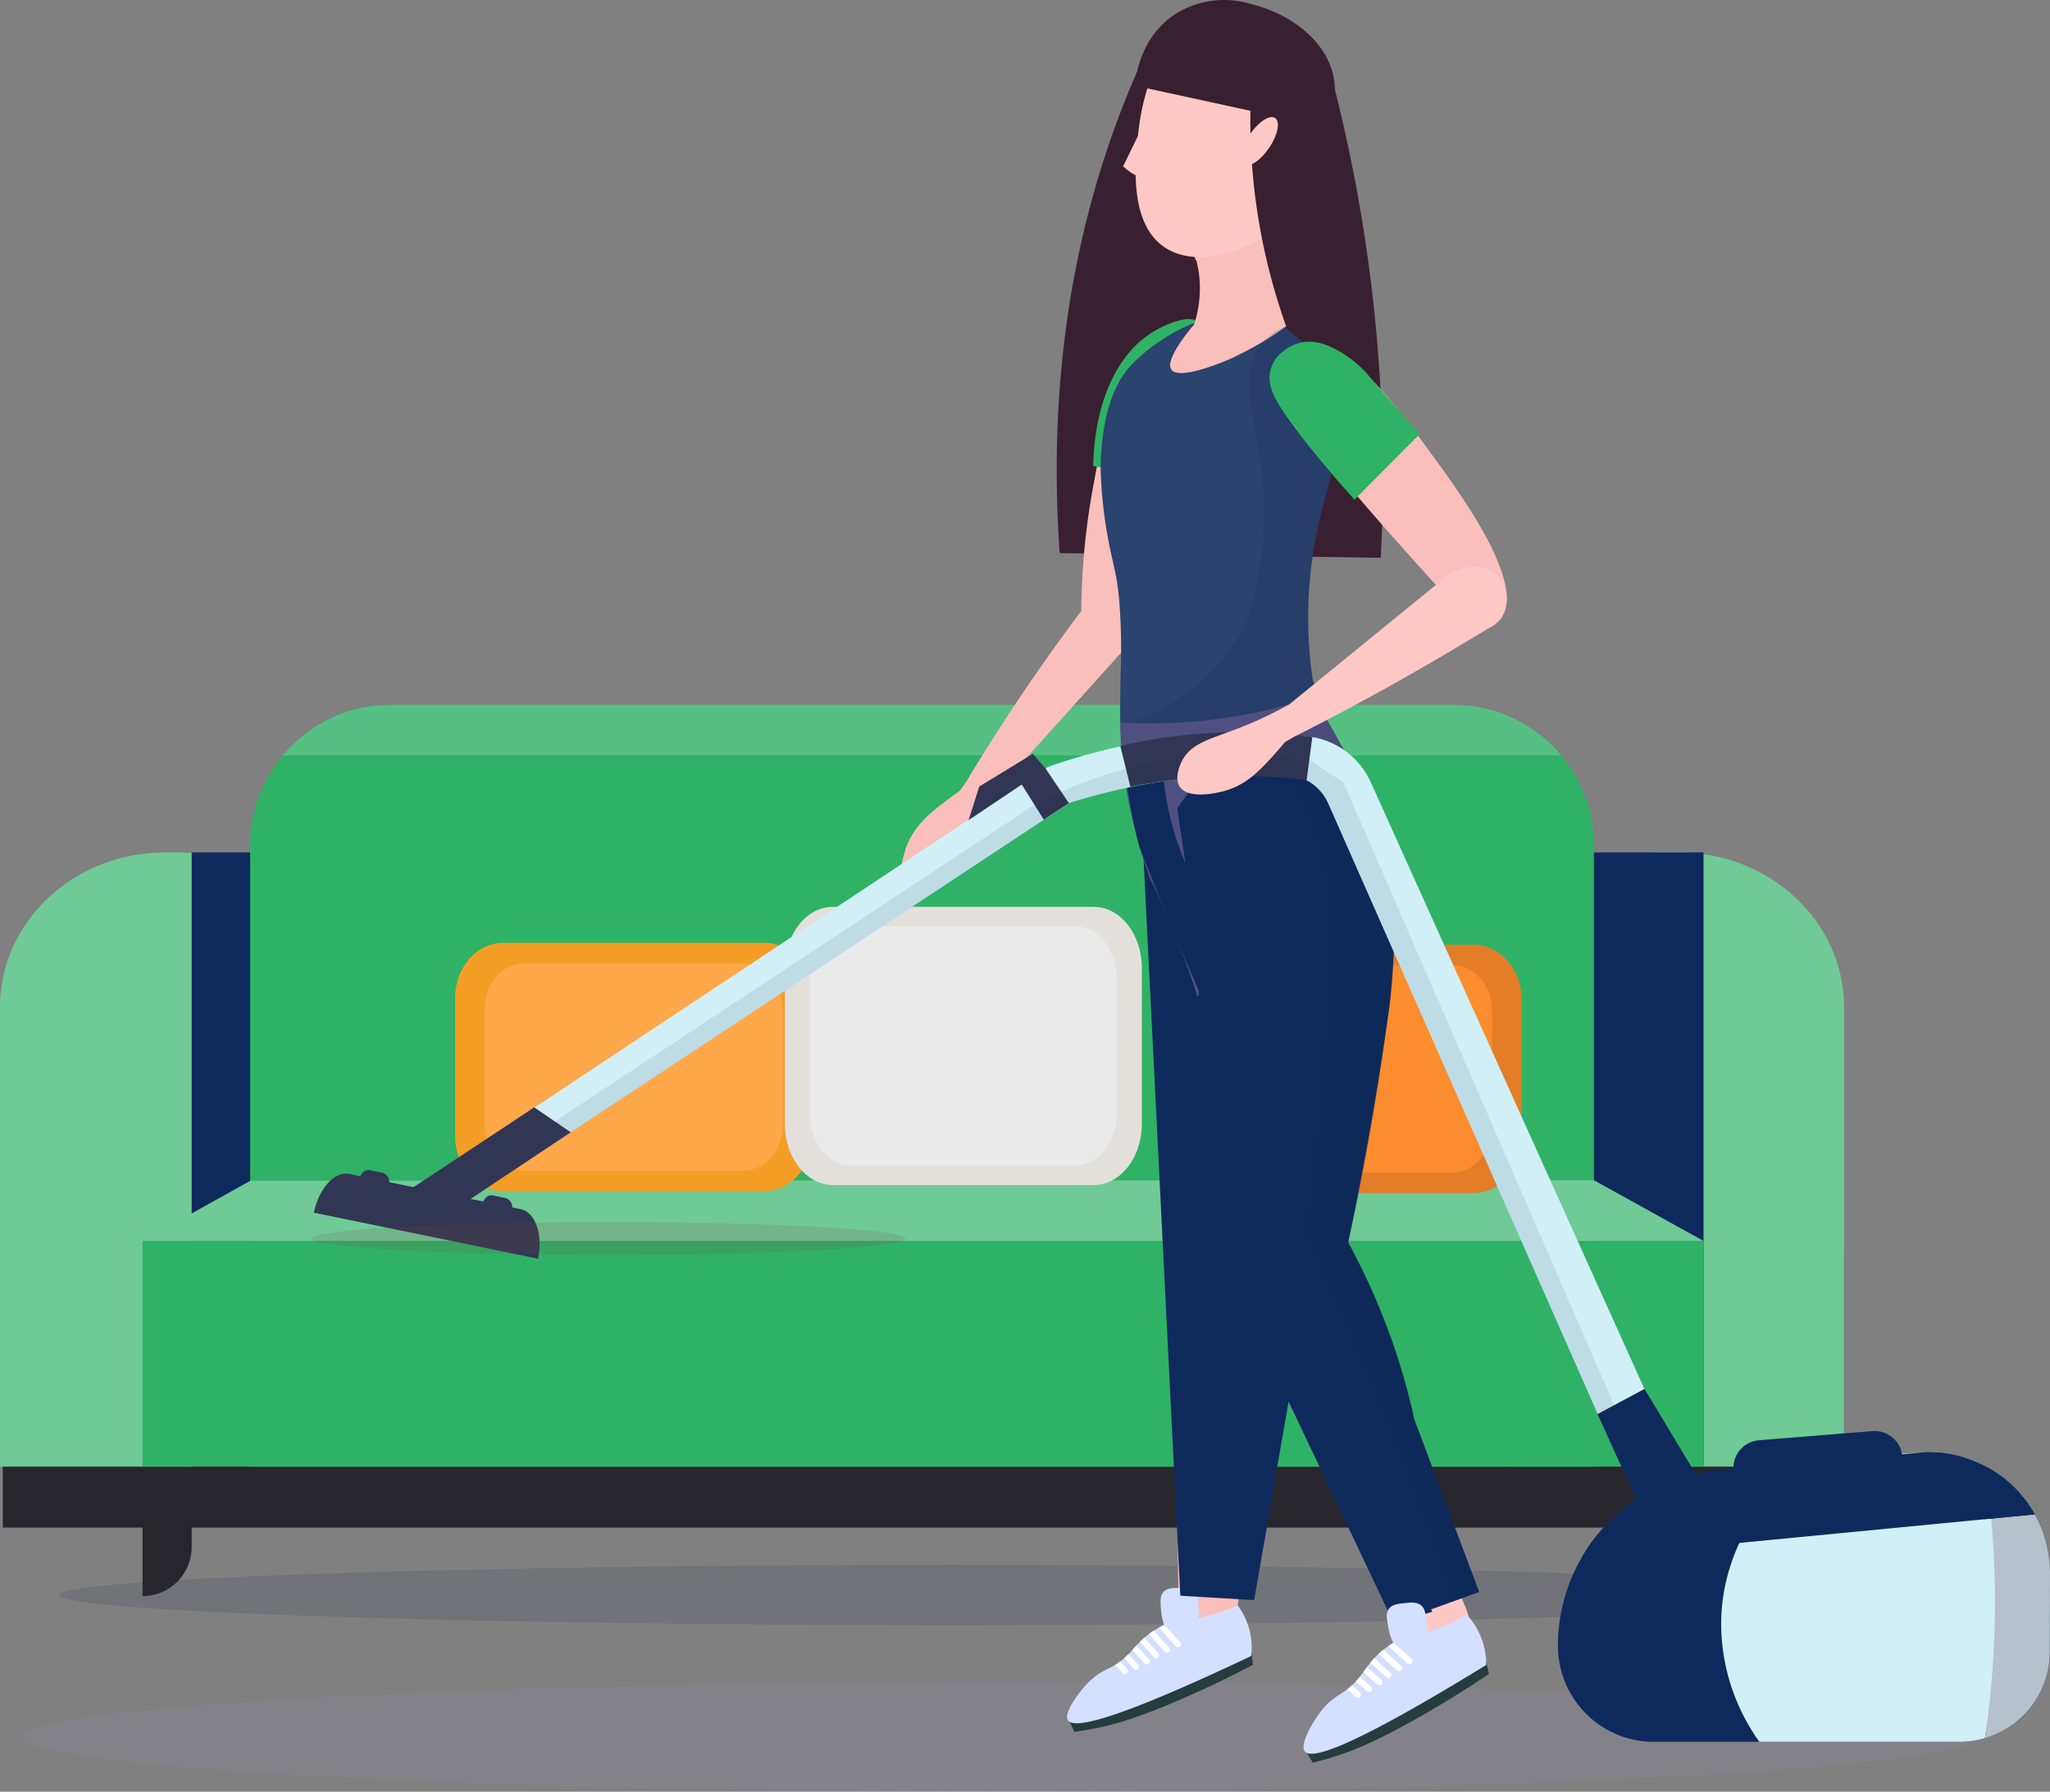 <svg xmlns="http://www.w3.org/2000/svg" xmlns:xlink="http://www.w3.org/1999/xlink" width="433.065" height="378.44" viewBox="0 0 433.065 378.44"><rect x="0" y="0" width="433.065" height="378.44" fill="#808080" stroke="none"/><defs><clipPath id="clip-path"><rect id="Rectangle_1020" data-name="Rectangle 1020" width="433.065" height="378.44" fill="none"></rect></clipPath><clipPath id="clip-path-3"><rect id="Rectangle_1007" data-name="Rectangle 1007" width="377.09" height="12.729" fill="none"></rect></clipPath><clipPath id="clip-path-4"><rect id="Rectangle_1008" data-name="Rectangle 1008" width="413.056" height="23.172" fill="none"></rect></clipPath><clipPath id="clip-path-6"><rect id="Rectangle_1014" data-name="Rectangle 1014" width="270.038" height="10.656" fill="none"></rect></clipPath><clipPath id="clip-path-7"><rect id="Rectangle_1015" data-name="Rectangle 1015" width="47.84" height="92.673" fill="none"></rect></clipPath><clipPath id="clip-path-8"><rect id="Rectangle_1016" data-name="Rectangle 1016" width="47.687" height="186.413" fill="none"></rect></clipPath><clipPath id="clip-path-9"><rect id="Rectangle_1017" data-name="Rectangle 1017" width="125.289" height="6.961" fill="none"></rect></clipPath><clipPath id="clip-path-10"><rect id="Rectangle_1018" data-name="Rectangle 1018" width="224.426" height="139.435" fill="none"></rect></clipPath></defs><g id="Group_1812" data-name="Group 1812" transform="translate(-289.069 -783.135)"><g id="Group_1610" data-name="Group 1610" transform="translate(289.069 783.135)"><g id="Group_1609" data-name="Group 1609" clip-path="url(#clip-path)"><g id="Group_1591" data-name="Group 1591"><g id="Group_1590" data-name="Group 1590" clip-path="url(#clip-path)"><g id="Group_1586" data-name="Group 1586" transform="translate(12.471 330.53)" opacity="0.18"><g id="Group_1585" data-name="Group 1585"><g id="Group_1584" data-name="Group 1584" clip-path="url(#clip-path-3)"><path id="Path_4378" data-name="Path 4378" d="M388.252,302.194c0,3.515-84.415,6.364-188.546,6.364s-188.545-2.849-188.545-6.364,84.415-6.364,188.545-6.364,188.546,2.849,188.546,6.364" transform="translate(-11.161 -295.83)" fill="#313654"></path></g></g></g><g id="Group_1589" data-name="Group 1589" transform="translate(4.607 355.269)" opacity="0.15"><g id="Group_1588" data-name="Group 1588"><g id="Group_1587" data-name="Group 1587" clip-path="url(#clip-path-4)"><path id="Path_4379" data-name="Path 4379" d="M417.179,329.557c0,6.4-92.465,11.586-206.528,11.586S4.124,335.956,4.124,329.557s92.465-11.586,206.528-11.586,206.528,5.188,206.528,11.586" transform="translate(-4.124 -317.972)" fill="#918eba"></path></g></g></g></g></g><rect id="Rectangle_1010" data-name="Rectangle 1010" width="32.452" height="129.729" transform="translate(38.587 180.044)" fill="#0e2a5c"></rect><rect id="Rectangle_1011" data-name="Rectangle 1011" width="388.982" height="57.941" transform="translate(0.579 264.711)" fill="#27262c"></rect><g id="Group_1608" data-name="Group 1608"><g id="Group_1607" data-name="Group 1607" clip-path="url(#clip-path)"><path id="Path_4380" data-name="Path 4380" d="M40.493,161.143V290.872H0V193.823a30.667,30.667,0,0,1,.363-4.713c2.193-14.211,14.165-25.468,29.322-27.6a37.478,37.478,0,0,1,5.237-.366Z" transform="translate(0 18.901)" fill="#6fca95"></path><path id="Path_4381" data-name="Path 4381" d="M26.951,303.663h0V285.221H37.332v8.061a10.381,10.381,0,0,1-10.381,10.381" transform="translate(3.161 33.455)" fill="#27262c"></path><path id="Path_4382" data-name="Path 4382" d="M332.73,303.663h0V285.221H322.349v8.061a10.381,10.381,0,0,0,10.381,10.381" transform="translate(37.81 33.455)" fill="#27262c"></path><path id="Path_4383" data-name="Path 4383" d="M312.422,161.143V290.872h40.493V193.823c0-18.049-15.634-32.68-34.922-32.68Z" transform="translate(36.646 18.901)" fill="#6fca95"></path><rect id="Rectangle_1012" data-name="Rectangle 1012" width="40.188" height="129.729" transform="translate(319.689 180.044)" fill="#0e2a5c"></rect><path id="Path_4384" data-name="Path 4384" d="M331.178,162.954v131.19H47.29V162.954a29.544,29.544,0,0,1,6.925-19.049,28.083,28.083,0,0,1,2.9-3.025,29.6,29.6,0,0,1,19.88-7.631H301.474a29.624,29.624,0,0,1,19.88,7.631,28.086,28.086,0,0,1,2.9,3.025,29.55,29.55,0,0,1,6.925,19.049" transform="translate(5.547 15.63)" fill="#2fb266"></path><rect id="Rectangle_1013" data-name="Rectangle 1013" width="329.764" height="47.695" transform="translate(30.112 262.078)" fill="#2fb266"></rect><path id="Path_4385" data-name="Path 4385" d="M333.564,223.111l-283.832.107-22.781,12.69H356.662Z" transform="translate(3.161 26.17)" fill="#6fca95"></path><g id="Group_1594" data-name="Group 1594" transform="translate(59.762 148.88)" opacity="0.18"><g id="Group_1593" data-name="Group 1593"><g id="Group_1592" data-name="Group 1592" clip-path="url(#clip-path-6)"><path id="Path_4386" data-name="Path 4386" d="M323.526,143.906H53.488a27.969,27.969,0,0,1,2.9-3.023,29.6,29.6,0,0,1,19.88-7.631H300.747a29.618,29.618,0,0,1,19.88,7.631,27.972,27.972,0,0,1,2.9,3.023" transform="translate(-53.488 -133.25)" fill="#fff"></path></g></g></g><path id="Path_4387" data-name="Path 4387" d="M285.445,178.585h-55.09c-5.618,0-10.166,5.161-10.166,11.536v29.393c0,6.375,4.549,11.536,10.166,11.536h55.09c5.612,0,10.161-5.161,10.161-11.536V190.121c0-6.375-4.548-11.536-10.161-11.536" transform="translate(25.827 20.947)" fill="#e37d28"></path><path id="Path_4388" data-name="Path 4388" d="M280.239,182.464H234.251c-4.689,0-8.487,4.308-8.487,9.63v24.537c0,5.321,3.8,9.629,8.487,9.629h45.988c4.685,0,8.483-4.308,8.483-9.629V192.094c0-5.322-3.8-9.63-8.483-9.63" transform="translate(26.481 21.402)" fill="#fc8d2e"></path><path id="Path_4389" data-name="Path 4389" d="M151.32,178.24H96.229c-5.618,0-10.166,5.161-10.166,11.536v29.393c0,6.375,4.549,11.536,10.166,11.536h55.09c5.612,0,10.161-5.161,10.161-11.536V189.776c0-6.375-4.549-11.536-10.161-11.536" transform="translate(10.095 20.907)" fill="#f59e26"></path><path id="Path_4390" data-name="Path 4390" d="M146.114,182.12H100.126c-4.689,0-8.487,4.308-8.487,9.63v24.537c0,5.321,3.8,9.629,8.487,9.629h45.988c4.685,0,8.482-4.308,8.482-9.629V191.75c0-5.322-3.8-9.63-8.482-9.63" transform="translate(10.749 21.362)" fill="#ffa84a"></path><path id="Path_4391" data-name="Path 4391" d="M213.649,171.429H158.558c-5.618,0-10.167,5.781-10.167,12.92v32.923c0,7.14,4.55,12.92,10.167,12.92h55.091c5.612,0,10.161-5.781,10.161-12.92V184.349c0-7.14-4.549-12.92-10.161-12.92" transform="translate(17.406 20.108)" fill="#e3e0db"></path><path id="Path_4392" data-name="Path 4392" d="M209.239,175.109H161.858c-4.832,0-8.745,4.972-8.745,11.113v28.316c0,6.141,3.913,11.113,8.745,11.113h47.381c4.827,0,8.74-4.972,8.74-11.113V186.222c0-6.141-3.913-11.113-8.74-11.113" transform="translate(17.96 20.54)" fill="#eaeaea"></path><path id="Path_4393" data-name="Path 4393" d="M209.927,114.057q-5.172,6.789-10.385,14.248c-5.69,8.162-10.821,16.143-15.447,23.844h0c0,.007-.035.054-.078.114s-.089.133-.134.194-.084.12-.118.173c-.354.5-.678.955-.965,1.345-.191.141-.38.274-.561.408-.487.344-.94.674-1.38,1.008-.416.3-.811.6-1.192.893-4.014,3.026-6.8,5.67-8.248,9.79-.227.673-2.467,7,.141,9.209,1.932,1.631,5.459.066,5.748-.058,3.9-1.792,4.9-5.7,7.928-11.85,1.088-2.218,2.165-4.127,3.161-5.788.031-.05.057-.1.083-.142l.3-.493c.35-.577.683-1.107,1-1.6.045-.07.082-.133.122-.2.347-.521.672-1.012.98-1.475l28.682-31.844a7.673,7.673,0,0,0,1.6-4.066c.019-.232.265-4.047-2.182-5.8-2.29-1.638-6.317-1.02-9.056,2.088" transform="translate(19.976 13.03)" fill="#fabfbb"></path><path id="Path_4394" data-name="Path 4394" d="M235.72,1.472a25.073,25.073,0,0,0-15.031,5.1q-2.294,4.632-4.413,9.548C201.088,51.442,198.3,86.631,200.421,116.653l67.83.991a333.734,333.734,0,0,0-1.892-56.751,333.79,333.79,0,0,0-8.917-46.481c-.558-.9-8.188-12.83-21.722-12.941" transform="translate(23.435 0.173)" fill="#392030"></path><path id="Path_4395" data-name="Path 4395" d="M221.744,62.336c-2.788.5-5.056,2.685-6.914,5.84-4.126,6.986-6.289,18.709-7.875,27.283a151.211,151.211,0,0,0-2.349,20.322c-.156,3.369-.222,6.951-.144,10.727.13.185.257.363.387.547l0,0q2.087,2.94,4.174,5.887l3.686-2.206q6.229-22.793,12.017-46.6,2.045-8.43,3.978-16.772a2.4,2.4,0,0,0,.706-2.008c-.136-.495-.565-.749-.839-1.011a8.15,8.15,0,0,0-6.831-2.018" transform="translate(23.979 7.298)" fill="#fabfbb"></path><path id="Path_4396" data-name="Path 4396" d="M221.476,61.868a20.89,20.89,0,0,0-7.906,6.42c-6.327,8.277-6.814,19.5-6.859,23.071l17.635,3.257c3.716-13.175,5.822-23,5.864-25.434a8.115,8.115,0,0,0-1.064-4.285c.267-.913.693-2.828-.275-3.87-1.63-1.76-6.045.231-7.4.841" transform="translate(24.246 7.075)" fill="#2fb266"></path><path id="Path_4397" data-name="Path 4397" d="M218.172,75.279c-.893-2.416,1.355-5.888,2.914-7.565a11.314,11.314,0,0,1,3.112-2.352l2.452-1.194a24.754,24.754,0,0,0,1.192-9.572,24.051,24.051,0,0,0-.607-3.849l-2.9-6.007c.842.417,7.211,3.433,13.8.274a15.481,15.481,0,0,0,6.881-6.707,51.877,51.877,0,0,1,.459,5.372c.036,1.067.036,2.05.012,2.952a56.919,56.919,0,0,1-.446,5.838c-.275,2.21-.086,6.093,1.851,13.432q-.035,3.251-.069,6.5a6.563,6.563,0,0,0-4.78-1.7c-3.17.435-3.74,4.081-6.917,6.414-5.383,3.951-15.492,2.106-16.952-1.841" transform="translate(25.567 4.493)" fill="#fabfbb"></path><path id="Path_4398" data-name="Path 4398" d="M247.419,44.052a25.344,25.344,0,0,1-3.683,4.45c-7.784,5.66-16.918,7.45-22.7,3.756-8.113-5.186-6.4-19.133-5.61-25.528a47.213,47.213,0,0,1,4.941-15.866q-.228-2.041-.455-4.083c4.676-5.154,12.35-6.676,18.495-5.49,1.013.194,10.535,2.169,13.572,9.689a14.84,14.84,0,0,1,.8,6.824c-.144,2.783-.175,4.989-.375,6.461-1.363,9.989-1.884,15.005-4.984,19.785" transform="translate(25.186 0.107)" fill="#ffc8c5"></path><path id="Path_4399" data-name="Path 4399" d="M217.339,22.3,212.346,32.53c2.943,2.585,4.273,2.458,4.874,2.168,2.622-1.268.65-10.135.12-12.394" transform="translate(24.907 2.616)" fill="#ffc8c5"></path><path id="Path_4400" data-name="Path 4400" d="M263.356,160.483c-.051-.006-.1-.011-.159-.022l-.272-.035c-1.107-.135-2.273-.259-3.477-.373a114.211,114.211,0,0,0-24.6.4c-2.6.322-5.088.723-7.462,1.181-5.162,1-5.676,2.03-7.31,1.668-4.874-1.063-6.767-10.239-7.338-13V150.3a25,25,0,0,1-.435-3.765c-.136-2.68-.074-6.241.011-11.494a127.176,127.176,0,0,0-.323-15.813c-.1-.905-.22-2.217-.52-3.974-.673-3.975-1.572-6.265-2.555-13.332a94.566,94.566,0,0,1-.8-9.452s-.464-12.9,4.783-20.41a17.984,17.984,0,0,1,3.1-3.511,38.422,38.422,0,0,1,8.513-5.97c1.146-.59,2.261-1.089,3.328-1.514v.3c-1.759,2.1-6.185,7.664-4.78,9.561,1.749,2.36,11.756-1.973,12.732-2.431,2.448-1.147,4.783-2.408,6.518-3.442a58.192,58.192,0,0,0,5.055-3.37q2.469,1.815,4.935,3.635a24.793,24.793,0,0,1,4.388,6.61c4.935,11.047-.769,21.454-3.364,35.691a89.872,89.872,0,0,0-.4,28.946c.277.577.707,1.515,1.17,2.692a40.937,40.937,0,0,1,1.612,4.969c.407,1.55,1.543,4.439,4.438,10.132.893,1.759,1.956,3.788,3.211,6.123" transform="translate(24.41 7.163)" fill="#2b436f"></path><g id="Group_1597" data-name="Group 1597" transform="translate(236.715 68.85)" opacity="0.13"><g id="Group_1596" data-name="Group 1596"><g id="Group_1595" data-name="Group 1595" clip-path="url(#clip-path-7)"><path id="Path_4401" data-name="Path 4401" d="M259.7,154.295c-4.02-.944-8.283-1.792-12.777-2.476a164.188,164.188,0,0,0-34.627-1.583,24.846,24.846,0,0,1-.436-3.765c.05-.107.1-.22.153-.328,5.847-1.936,17.744-6.867,24.593-18.657,3.993-6.872,4.7-13.376,5.276-19.222,2.172-22.05-7.333-35.126-.012-43.272a12.887,12.887,0,0,1,5.053-3.37q2.469,1.815,4.936,3.635a24.822,24.822,0,0,1,4.387,6.61c4.936,11.047-.769,21.455-3.363,35.691a89.833,89.833,0,0,0-.4,28.946c.277.577.707,1.515,1.171,2.692a41.056,41.056,0,0,1,1.611,4.969c.407,1.55,1.543,4.439,4.438,10.132" transform="translate(-211.864 -61.622)" fill="#061c3b"></path></g></g></g><path id="Path_4402" data-name="Path 4402" d="M221.031,175.882a288.386,288.386,0,0,0-1.082,33.029c.451,16.387,1.5,23.036,1.978,26.761.636,4.937,1.324,9.1,1.88,12.19.673.842,3.719,4.483,7.886,4.441,5.222-.051,10.708-5.875,10.915-14.3,1.058-3.218,1.833-6.074,2.4-8.436.23-.952,1.1-4.632,1.87-9.55.413-2.631,1.3-8.845,1.612-22.744.155-7.038.17-16.42-.368-27.585-2.581-1.488-16.49-9.3-23.315-3.9-3.065,2.425-3.477,6.543-3.782,10.088" transform="translate(25.788 19.227)" fill="#ffb6b0"></path><path id="Path_4403" data-name="Path 4403" d="M245.325,255.013c-1.342,14.663-4.18,25.1-5.688,31.826a221.491,221.491,0,0,0-4.745,32.3c-.226,6.049-4.085,9.9-6.689,9.7-2.63-.2-5.928-4.661-5.128-10.777q-.672-39.638-1.343-79.275.662-2.006,1.321-4.012c2.878-5.217,7.452-8.256,11.529-7.634,3.982.607,6.259,4.543,7.689,7.1,3.941,7.041,3.647,14.309,3.055,20.774" transform="translate(26.008 26.633)" fill="#fabfbb"></path><path id="Path_4404" data-name="Path 4404" d="M202.109,327l1.151,2.467c1.382-.188,3.441-.508,5.907-1.056,2.658-.59,7.475-1.818,17.454-6.184,3.768-1.648,8.68-3.924,14.354-6.9q-.31-2.807-.618-5.616L202.109,327" transform="translate(23.707 36.327)" fill="#243d3f"></path><path id="Path_4405" data-name="Path 4405" d="M240.655,314.176c-29.857,14.152-37.594,15.387-38.732,13.553-.906-1.454,2.089-5.66,4.2-7.83,2.289-2.363,3.868-2.677,5.807-3.855a12.107,12.107,0,0,0,1.048-.711c.275-.2.559-.43.849-.689s.6-.542.913-.864c.131-.133.267-.273.408-.423s.275-.3.416-.457c.264-.3.544-.612.838-.937.237-.259.491-.52.759-.787s.582-.563.918-.854c.29-.255.609-.512.954-.766.29-.216.608-.435.946-.656.036-.02.065-.045.1-.065.38-.242.746-.456,1.093-.646.419-.23.809-.425,1.164-.589.315-.142.594-.259.842-.363l-.074-.668a32.109,32.109,0,0,0,14.681-3.105,14.992,14.992,0,0,1,2.874,10.712" transform="translate(23.665 35.595)" fill="#d4e0ff"></path><path id="Path_4406" data-name="Path 4406" d="M226.742,301.09c.537.594.591,1.284.695,2.63a6.487,6.487,0,0,1-.514,3.936,4.132,4.132,0,0,1-2.5,2.17,4.3,4.3,0,0,1-4.356-2.113,13.625,13.625,0,0,1-.537-2.852c-.144-1.8-.241-3.019.524-3.847.747-.81,1.918-.812,3.309-.816,1.268,0,2.563-.006,3.375.892" transform="translate(25.739 35.212)" fill="#d4e0ff"></path><path id="Path_4407" data-name="Path 4407" d="M219.378,313.774a.632.632,0,0,1-.887-.044l-2.954-3.275c.284-.28.583-.562.92-.854l2.964,3.285a.628.628,0,0,1-.042.887" transform="translate(25.282 36.315)" fill="#fff"></path><path id="Path_4408" data-name="Path 4408" d="M221.48,312.773a.627.627,0,0,1-.887-.044l-3.378-3.736c.29-.217.607-.436.945-.657.036-.02.065-.045.1-.065l3.262,3.614a.628.628,0,0,1-.044.887" transform="translate(25.478 36.159)" fill="#fff"></path><path id="Path_4409" data-name="Path 4409" d="M223.573,311.732a.627.627,0,0,1-.887-.044l-3.556-3.934c.418-.23.808-.425,1.164-.588l3.323,3.684a.621.621,0,0,1-.044.882" transform="translate(25.703 36.029)" fill="#fff"></path><path id="Path_4410" data-name="Path 4410" d="M217.567,314.9a.633.633,0,0,1-.887-.044l-2.571-2.851q.4-.449.838-.936l2.663,2.944a.628.628,0,0,1-.042.887" transform="translate(25.114 36.487)" fill="#fff"></path><path id="Path_4411" data-name="Path 4411" d="M215.446,315.82a.629.629,0,0,1-.887-.044l-2-2.216q.437-.38.912-.864l2.021,2.236a.627.627,0,0,1-.042.887" transform="translate(24.932 36.678)" fill="#fff"></path><path id="Path_4412" data-name="Path 4412" d="M213.323,316.59a.629.629,0,0,1-.887-.044l-1.579-1.747a11.948,11.948,0,0,0,1.048-.711l1.46,1.614a.627.627,0,0,1-.042.887" transform="translate(24.733 36.841)" fill="#fff"></path><path id="Path_4413" data-name="Path 4413" d="M257.507,173.382l-13.84,66.734a57.672,57.672,0,0,1,3.242,36.752q-3.657,21.108-7.315,42.216l-4.941-.291q-5.34-.313-10.667-.631l-7.84-157.2q9.261,3.174,19.212,6.2,11.383,3.449,22.148,6.22" transform="translate(25.353 18.88)" fill="#0e2a5c"></path><path id="Path_4414" data-name="Path 4414" d="M214.819,158.73l.116.427c.889,3.276,1.875,6.3,2.888,9.056.1.19.189.381.273.571,2.19,4.526,4.116,8.99,5.819,13.365q2.138,5.492,3.823,10.786c21.953-16.664,35.78-32.488,34.789-39.569a3.943,3.943,0,0,0-.488-1.476l0-.008a3.753,3.753,0,0,0-.689-.857c-3.812-3.606-16.375-2.221-32.671,2.847-2.775.865-5.666,1.832-8.637,2.906q-2.571.925-5.219,1.952" transform="translate(25.197 17.478)" fill="#505080"></path><path id="Path_4415" data-name="Path 4415" d="M266.377,157.612c-.039.074-.091.147-.135.226-1.816-2.295-2.754-3.448-2.8-3.448-.006.006.006.028.028.079a37.637,37.637,0,0,0-8.735-1.188,36.366,36.366,0,0,0-4.155.159c-.288.022-.582.056-.876.09a29.839,29.839,0,0,0-10.8,3.03,28.3,28.3,0,0,0-12.109,12.766c-.068.135-.125.254-.181.379a.005.005,0,0,0-.006.006l-.549.067c-1.221.153-2.5.277-3.822.373-1.26.09-2.465.153-3.635.181-.057.006-.114.006-.17.006a.2.2,0,0,0-.057,0c-.079-.187-.146-.379-.215-.571-.48-1.312-.955-2.679-1.413-4.111q-.773-2.365-1.47-4.946c-.045-.147-.078-.283-.118-.43-.17-.638-.345-1.294-.508-1.95-.057-.26-.125-.515-.187-.775-.283-1.159-.842-3.76-1.051-4.828v-.011c-.391-1.956-.984-6.106-1.459-11.6l.2.017c2.488.2,5.219.327,8.153.345a107.807,107.807,0,0,0,12.109-.628c2.612-.288,5.112-.661,7.486-1.09a107.735,107.735,0,0,0,15.383-3.992c3.414,5.874,6.694,12.149,9.764,18.854.17.373.333.741.5,1.114.283.628.565,1.249.837,1.871" transform="translate(24.861 15.925)" fill="#505080"></path><path id="Path_4416" data-name="Path 4416" d="M231.392,181.848c-1.361,28.391,1,45.945,3.27,61.753,1.016,7.075,2.4,16.307,5.405,16.6,1.471.144,3.136-2.013,6.468-6.327,2.275-2.945,2.4-4.582,4.492-6.588a15.121,15.121,0,0,1,5.54-3.332,132.7,132.7,0,0,0,3.271-17.506c.324-2.736,1-9.192.774-23.567-.115-7.279-.468-16.975-1.461-28.491-2.725-1.437-17.405-8.961-24.246-3.116-3.073,2.626-3.336,6.9-3.513,10.573" transform="translate(27.094 19.833)" fill="#ffb6b0"></path><path id="Path_4417" data-name="Path 4417" d="M262.493,248.166c5.457,14.216,7.6,25.2,9.268,32.123a229.093,229.093,0,0,0,10.36,32.13c2.554,5.714.733,11.049-1.772,12.059-2.53,1.02-7.629-1.614-9.682-7.653q-18.739-36.465-37.476-72.93-.305-2.162-.609-4.325c.286-6.155,3.14-11.065,7.207-12.352,3.971-1.257,7.883,1.354,10.376,3.071,6.875,4.732,9.924,11.609,12.329,17.877" transform="translate(27.281 26.613)" fill="#ffc8c5"></path><path id="Path_4418" data-name="Path 4418" d="M268.435,181.324a.76.76,0,0,1-.006.113c-.164,8.023-1,14.44-1,14.44q-.27,1.984-.565,4.037c-.006.022-.006.039-.011.061-1.82,12.755-4.3,27.584-7.762,44.086-.006.023-.011.04-.017.063-.12.588-.244,1.177-.368,1.764,1.7,3.121,3.374,6.474,4.973,10.06a142.5,142.5,0,0,1,9.008,27.384l13.692,36.393-18.016,6.486q-18.015-37.834-36.032-75.668-3.484-38.79-6.971-77.581a.006.006,0,0,1,.007-.006c-.012-.068-.022-.135-.035-.2-.175-1.2-.35-2.391-.531-3.584q-1.1-7.471-2.211-14.937c4.811-7.5,11.6-12.217,18.1-13.1l.238-.034a15.027,15.027,0,0,1,5.744.35,15.819,15.819,0,0,1,7.593,4.744c.423.231.876.486,1.351.774a28.876,28.876,0,0,1,7.586,6.581,13.019,13.019,0,0,1,1.086,1.589c3.641,6.2,4.319,17.186,4.144,26.193" transform="translate(26.11 16.535)" fill="#0e2a5c"></path><g id="Group_1600" data-name="Group 1600" transform="translate(264.757 151.697)" opacity="0.08"><g id="Group_1599" data-name="Group 1599"><g id="Group_1598" data-name="Group 1598" clip-path="url(#clip-path-8)"><path id="Path_4419" data-name="Path 4419" d="M266.75,181.933a.761.761,0,0,1-.006.113c-.159,4.042-.526,8.809-1.131,14.575-.13,1.255-.277,2.555-.43,3.9-.006.022-.006.039-.011.061a385.426,385.426,0,0,1-7.762,44.086c-.006.023-.011.04-.017.063-.142.611-.288,1.216-.436,1.831.833,1.546,1.946,3.663,3.194,6.21a141.078,141.078,0,0,1,5.99,13.647,108.131,108.131,0,0,1,4.685,16.8q6.912,18.538,13.822,37.073l-5.152,1.893c-6.153-18.416-13.465-37.671-22.182-57.522q-4.4-10.015-8.939-19.507c4.5-36.714,5.518-63.846,4.862-71.586a74.6,74.6,0,0,0-4.4-17.707c-.384-.837-.781-1.645-1.2-2.425-.758-1.431-1.566-2.782-2.409-4.049a51.074,51.074,0,0,0-6.123-7.553l-.1-.1c-.689-.7-1.373-1.362-2.046-1.973a107.785,107.785,0,0,0,15.383-3.991c3.414,5.874,6.694,12.149,9.764,18.854.169.373.333.741.5,1.114,3.641,6.2,4.319,17.186,4.144,26.193" transform="translate(-236.962 -135.772)" fill="#061c3b"></path></g></g></g><path id="Path_4420" data-name="Path 4420" d="M277.646,323.9l-8.2,2.252q-17.794-37.566-35.589-75.133-2.723-29.071-5.446-58.141-3.3-7.518-6.552-15.378-1.517-3.675-2.98-7.3-.939-2.351-1.856-4.676c-.4-1.006-.792-2.006-1.182-3.006-.819-3.028-1.562-6.344-2.156-9.923v-.01c-.3-1.835-.572-3.74-.785-5.713-.22-2.022-.374-3.985-.47-5.868,2.487.2,5.214.332,8.152.347a61.368,61.368,0,0,0,6.488,27.842l0,.01a59.92,59.92,0,0,0,9.629,13.774q2.973,33.03,5.945,66.06l35,74.857" transform="translate(24.917 16.54)" fill="#0e2a5c"></path><path id="Path_4421" data-name="Path 4421" d="M246.912,333.378l1.458,2.409c1.4-.346,3.482-.906,5.955-1.743,2.668-.9,7.484-2.7,17.259-8.3,3.69-2.114,8.488-5,13.99-8.694q-.628-2.852-1.259-5.706l-37.4,22.032" transform="translate(28.962 36.52)" fill="#243d3f"></path><path id="Path_4422" data-name="Path 4422" d="M285.045,315.882c-29.126,17.869-36.941,20-38.315,18.24-1.095-1.394,1.518-6.051,3.442-8.516,2.092-2.685,3.679-3.183,5.542-4.609a12.423,12.423,0,0,0,1-.848c.26-.239.527-.5.8-.8s.552-.623.841-.99c.121-.152.245-.311.372-.48s.25-.341.377-.516q.359-.508.759-1.057c.215-.293.446-.589.692-.894s.536-.642.849-.98c.272-.293.57-.593.9-.893.274-.255.575-.515.9-.78.034-.025.061-.054.1-.078.363-.292.716-.552,1.052-.785.4-.283.784-.526,1.131-.734.308-.182.582-.334.826-.467l-.15-.679a33.234,33.234,0,0,0,14.749-4.824,15.5,15.5,0,0,1,4.145,10.694" transform="translate(28.91 35.797)" fill="#d4e0ff"></path><path id="Path_4423" data-name="Path 4423" d="M269.531,303.611c.619.552.751,1.255,1.008,2.627a6.712,6.712,0,0,1-.092,4.1,4.275,4.275,0,0,1-2.325,2.508,4.448,4.448,0,0,1-4.714-1.688,14.136,14.136,0,0,1-.87-2.874c-.349-1.838-.583-3.077.111-4.013.679-.916,1.883-1.048,3.314-1.207,1.3-.144,2.635-.29,3.569.542" transform="translate(30.755 35.536)" fill="#d4e0ff"></path><path id="Path_4424" data-name="Path 4424" d="M263.389,317.423a.654.654,0,0,1-.917.055l-3.4-3.039c.259-.32.535-.642.849-.98l3.413,3.047a.65.65,0,0,1,.055.917" transform="translate(30.388 36.767)" fill="#fff"></path><path id="Path_4425" data-name="Path 4425" d="M265.439,316.162a.649.649,0,0,1-.917.055l-3.888-3.467c.275-.255.577-.515.9-.78.035-.025.061-.054.1-.078l3.756,3.353a.65.65,0,0,1,.054.917" transform="translate(30.571 36.584)" fill="#fff"></path><path id="Path_4426" data-name="Path 4426" d="M267.478,314.862a.649.649,0,0,1-.917.055l-4.094-3.65c.4-.283.784-.526,1.132-.734l3.826,3.418a.643.643,0,0,1,.054.912" transform="translate(30.786 36.424)" fill="#fff"></path><path id="Path_4427" data-name="Path 4427" d="M261.651,318.784a.655.655,0,0,1-.917.055l-2.961-2.647q.359-.506.759-1.056l3.065,2.731a.65.65,0,0,1,.055.917" transform="translate(30.236 36.964)" fill="#fff"></path><path id="Path_4428" data-name="Path 4428" d="M259.573,319.965a.65.65,0,0,1-.917.055l-2.306-2.056q.407-.441.842-.99l2.326,2.074a.649.649,0,0,1,.055.917" transform="translate(30.069 37.18)" fill="#fff"></path><path id="Path_4429" data-name="Path 4429" d="M257.477,320.993a.65.65,0,0,1-.917.055l-1.817-1.622a12.432,12.432,0,0,0,1-.847l1.682,1.5a.649.649,0,0,1,.055.917" transform="translate(29.88 37.368)" fill="#fff"></path><path id="Path_4430" data-name="Path 4430" d="M254.35,26.746,214.625,18.1c.036-.8.611-10.3,8.918-15.4A19.449,19.449,0,0,1,238.947.8C249.294,3.351,256.4,10.5,256.783,18.1a14.859,14.859,0,0,1-2.432,8.648" transform="translate(25.175 0)" fill="#392030"></path><path id="Path_4431" data-name="Path 4431" d="M236.661,15.23a130.066,130.066,0,0,0,7.566,52.607l5.224,4.143,8.559-10q-4.46-20.267-8.918-40.535L236.661,15.23" transform="translate(27.73 1.786)" fill="#392030"></path><path id="Path_4432" data-name="Path 4432" d="M236.486,25.841c-1.821,2.7-2.376,5.518-1.24,6.284s3.535-.807,5.356-3.512,2.378-5.517,1.24-6.283-3.535.806-5.356,3.511" transform="translate(27.524 2.596)" fill="#ffc8c5"></path><path id="Path_4433" data-name="Path 4433" d="M253.858,131.386q.275.707.532,1.47a34.5,34.5,0,0,1,.964,3.447,96.534,96.534,0,0,1-27.376,5.932,95.735,95.735,0,0,1-16.019-.27q-.1-2.4-.2-4.8a108.108,108.108,0,0,0,42.1-5.779" transform="translate(24.838 15.411)" fill="#505080"></path><path id="Path_4434" data-name="Path 4434" d="M246.585,65.111a8.155,8.155,0,0,0-5.275,4.785c-1.4,3.8,1.152,8.036,10.924,19.878,8.807,10.674,17.053,19.748,22.888,26.233,3.751,4.17,6.791,7.589,8.724,9.769a7.793,7.793,0,0,0,4.883-2.6c5.586-7.175-7.985-25.816-14.428-34.664-7.467-10.256-18.849-25.889-27.716-23.4" transform="translate(28.263 7.606)" fill="#fabfbb"></path><path id="Path_4435" data-name="Path 4435" d="M341.336,283.358q-2.765,5.187-5.533,10.374-2.681-3.632-5.36-7.262c-.6-1.344-1.19-2.694-1.781-4.038q-28.466-64.485-56.93-128.971a10.255,10.255,0,0,0-8.932-6.1c-3.6-.162-7.418-.187-11.432-.017a133.9,133.9,0,0,0-34.349,5.993L111.481,223.03,87.21,239.058,75.587,238.4q1.208-1.726,2.421-3.458,67.261-44.609,134.517-89.216a125.5,125.5,0,0,1,54.8-6.45,16.583,16.583,0,0,1,13.386,9.694l60.626,134.385" transform="translate(8.866 16.257)" fill="#d0eff7"></path><path id="Path_4436" data-name="Path 4436" d="M67.953,223.112l6.211,1.276a2.079,2.079,0,0,0-1.23-2.607l-2.823-.58c-.935-.192-1.9.664-2.158,1.911" transform="translate(7.971 25.943)" fill="#313654"></path><path id="Path_4437" data-name="Path 4437" d="M91.2,227.886l6.211,1.276a2.079,2.079,0,0,0-1.23-2.607l-2.823-.58c-.935-.192-1.9.664-2.158,1.911" transform="translate(10.697 26.503)" fill="#313654"></path><path id="Path_4438" data-name="Path 4438" d="M59.343,230.112l47.364,9.726c1.057-5.145-.572-9.827-3.639-10.457l-36.261-7.446c-3.066-.63-6.408,3.031-7.465,8.176" transform="translate(6.961 26.024)" fill="#313654"></path><path id="Path_4439" data-name="Path 4439" d="M311.72,289.1l11.987-7.031-11.728-19.509-9.942,5.331,9.683,21.21" transform="translate(35.428 30.798)" fill="#0e2a5c"></path><path id="Path_4440" data-name="Path 4440" d="M294.563,315.422A20.285,20.285,0,0,0,314.839,335.7h64.584a18.531,18.531,0,0,0,2.267-.139,17.757,17.757,0,0,0,3.075-.63,19.028,19.028,0,0,0,13.7-18.277l.046-16.479a25.486,25.486,0,0,0-13.749-22.735,24.386,24.386,0,0,0-3.075-1.361,25.363,25.363,0,0,0-11.007-1.429q-16.773,1.5-33.571,3.006l-8.731.783a37.135,37.135,0,0,0-33.818,36.985" transform="translate(34.551 32.203)" fill="#0e2a5c"></path><path id="Path_4441" data-name="Path 4441" d="M341.947,277.138c-2.137,1.756-16.535,13.987-16.525,33.818a43.164,43.164,0,0,0,8.07,24.732H375.8a18.309,18.309,0,0,0,2.267-.139,17.757,17.757,0,0,0,3.075-.63,165.874,165.874,0,0,0,0-57.49c-.568-.3-1.285-.649-2.135-1q-.466-.191-.94-.362c-4.693-1.7-11.005-1.43-11.005-1.43-4.268.183-13.276.846-25.118,2.5" transform="translate(38.171 32.212)" fill="#d0eff7"></path><path id="Path_4442" data-name="Path 4442" d="M375.3,277.135a196.35,196.35,0,0,1,0,57.49,19.252,19.252,0,0,0,9.823-6.752A18.962,18.962,0,0,0,389,316.349l.047-16.479A25.49,25.49,0,0,0,375.3,277.135" transform="translate(44.021 32.507)" fill="#b7c1cb"></path><path id="Path_4443" data-name="Path 4443" d="M298.986,296.914q18.8-1.81,37.607-3.635,23.83-2.294,47.653-4.6,5.267-.509,10.529-1.014a25.587,25.587,0,0,0-10.529-10.223,24.458,24.458,0,0,0-3.075-1.361,25.348,25.348,0,0,0-11.007-1.428q-16.774,1.5-33.571,3l-8.732.784a37.1,37.1,0,0,0-28.875,18.477" transform="translate(35.07 32.203)" fill="#0e2a5c"></path><path id="Path_4444" data-name="Path 4444" d="M327.765,278.787l35.647-2.878a5.859,5.859,0,0,0-6.312-5.369l-23.967,1.935a5.859,5.859,0,0,0-5.369,6.312" transform="translate(38.443 31.731)" fill="#0e2a5c"></path><path id="Path_4445" data-name="Path 4445" d="M375.3,277.135v11.237l10.529-1.014A25.6,25.6,0,0,0,375.3,277.135" transform="translate(44.021 32.507)" fill="#0e2a5c"></path><path id="Path_4446" data-name="Path 4446" d="M77.96,226.36l25.748-17.023q3.858,2.636,7.715,5.274L88.708,229.718,77.96,226.36" transform="translate(9.144 24.554)" fill="#313654"></path><path id="Path_4447" data-name="Path 4447" d="M257.987,97.958l13.746-13.832c-2.39-2.74-6.051-6.929-10.115-11.584a23.762,23.762,0,0,0-6.138-5.5c-1.992-1.177-5.317-3.153-9.106-2.19a9.744,9.744,0,0,0-4.841,3.112,7.27,7.27,0,0,0-1.383,3c-.317,1.616-.056,3.514,1.383,6.109,2.066,3.726,7.97,11.432,16.454,20.892" transform="translate(28.154 7.576)" fill="#2fb266"></path><path id="Path_4448" data-name="Path 4448" d="M211.818,141.313q1.066,4.324,2.133,8.646a116.526,116.526,0,0,1,37.231-1.44l1.21-9.106a113.253,113.253,0,0,0-40.573,1.9" transform="translate(24.845 16.234)" fill="#313654"></path><path id="Path_4449" data-name="Path 4449" d="M183.138,156.509l16.252-10.893-2.679-3.113-11.325,6.916q-1.125,3.545-2.248,7.089" transform="translate(21.481 16.715)" fill="#313654"></path><path id="Path_4450" data-name="Path 4450" d="M198.249,145.238l4.956,7.348q-2.651,1.743-5.3,3.487-2.638-4.193-5.274-8.386l5.619-2.449" transform="translate(22.595 17.036)" fill="#313654"></path><g id="Group_1603" data-name="Group 1603" transform="translate(65.954 258.126)" opacity="0.16"><g id="Group_1602" data-name="Group 1602"><g id="Group_1601" data-name="Group 1601" clip-path="url(#clip-path-9)"><path id="Path_4451" data-name="Path 4451" d="M184.319,234.507c0,1.922-28.047,3.48-62.645,3.48s-62.645-1.559-62.645-3.48,28.046-3.48,62.645-3.48,62.645,1.559,62.645,3.48" transform="translate(-59.03 -231.027)" fill="#774742"></path></g></g></g><g id="Group_1606" data-name="Group 1606" transform="translate(116.959 159.315)" opacity="0.09"><g id="Group_1605" data-name="Group 1605"><g id="Group_1604" data-name="Group 1604" clip-path="url(#clip-path-10)"><path id="Path_4452" data-name="Path 4452" d="M329.106,280.987l-3.631,1.037-.225-.061q-28.466-64.485-56.93-128.971a10.256,10.256,0,0,0-8.932-6.1c-3.6-.162-7.418-.185-11.432-.017a133.851,133.851,0,0,0-34.349,5.993L108.07,222.56q-1.7-1.13-3.39-2.261,50.833-33.544,101.666-67.086a91.517,91.517,0,0,1,58.095-9.336q3.543,2.335,7.088,4.669,28.789,66.222,57.577,132.441" transform="translate(-104.68 -142.59)" fill="#061c3b"></path></g></g></g><path id="Path_4453" data-name="Path 4453" d="M289.586,119.359q-8.328,5.14-17.315,10.27-12.823,7.3-25.029,13.443h0c-.008,0-.057.03-.121.068s-.14.078-.2.117-.125.074-.182.1c-.53.313-1.007.6-1.42.853-.156.179-.3.356-.451.526-.383.457-.749.88-1.118,1.293-.331.389-.665.759-.987,1.115-3.344,3.752-6.208,6.308-10.432,7.419-.689.171-7.178,1.886-9.166-.894-1.467-2.06.381-5.447.528-5.725,2.1-3.737,6.08-4.414,12.459-6.932,2.3-.9,4.292-1.82,6.027-2.677l.147-.07.517-.257c.6-.3,1.159-.589,1.679-.868.074-.039.139-.069.208-.105.547-.3,1.064-.587,1.55-.856l31.72-25.823c3.447-3.278,7.975-4.1,10.967-2.292a6.84,6.84,0,0,1,3.122,4.471c.747,3.855-2.324,6.664-2.5,6.818" transform="translate(26.11 12.566)" fill="#ffc8c5"></path></g></g></g></g></g></svg>